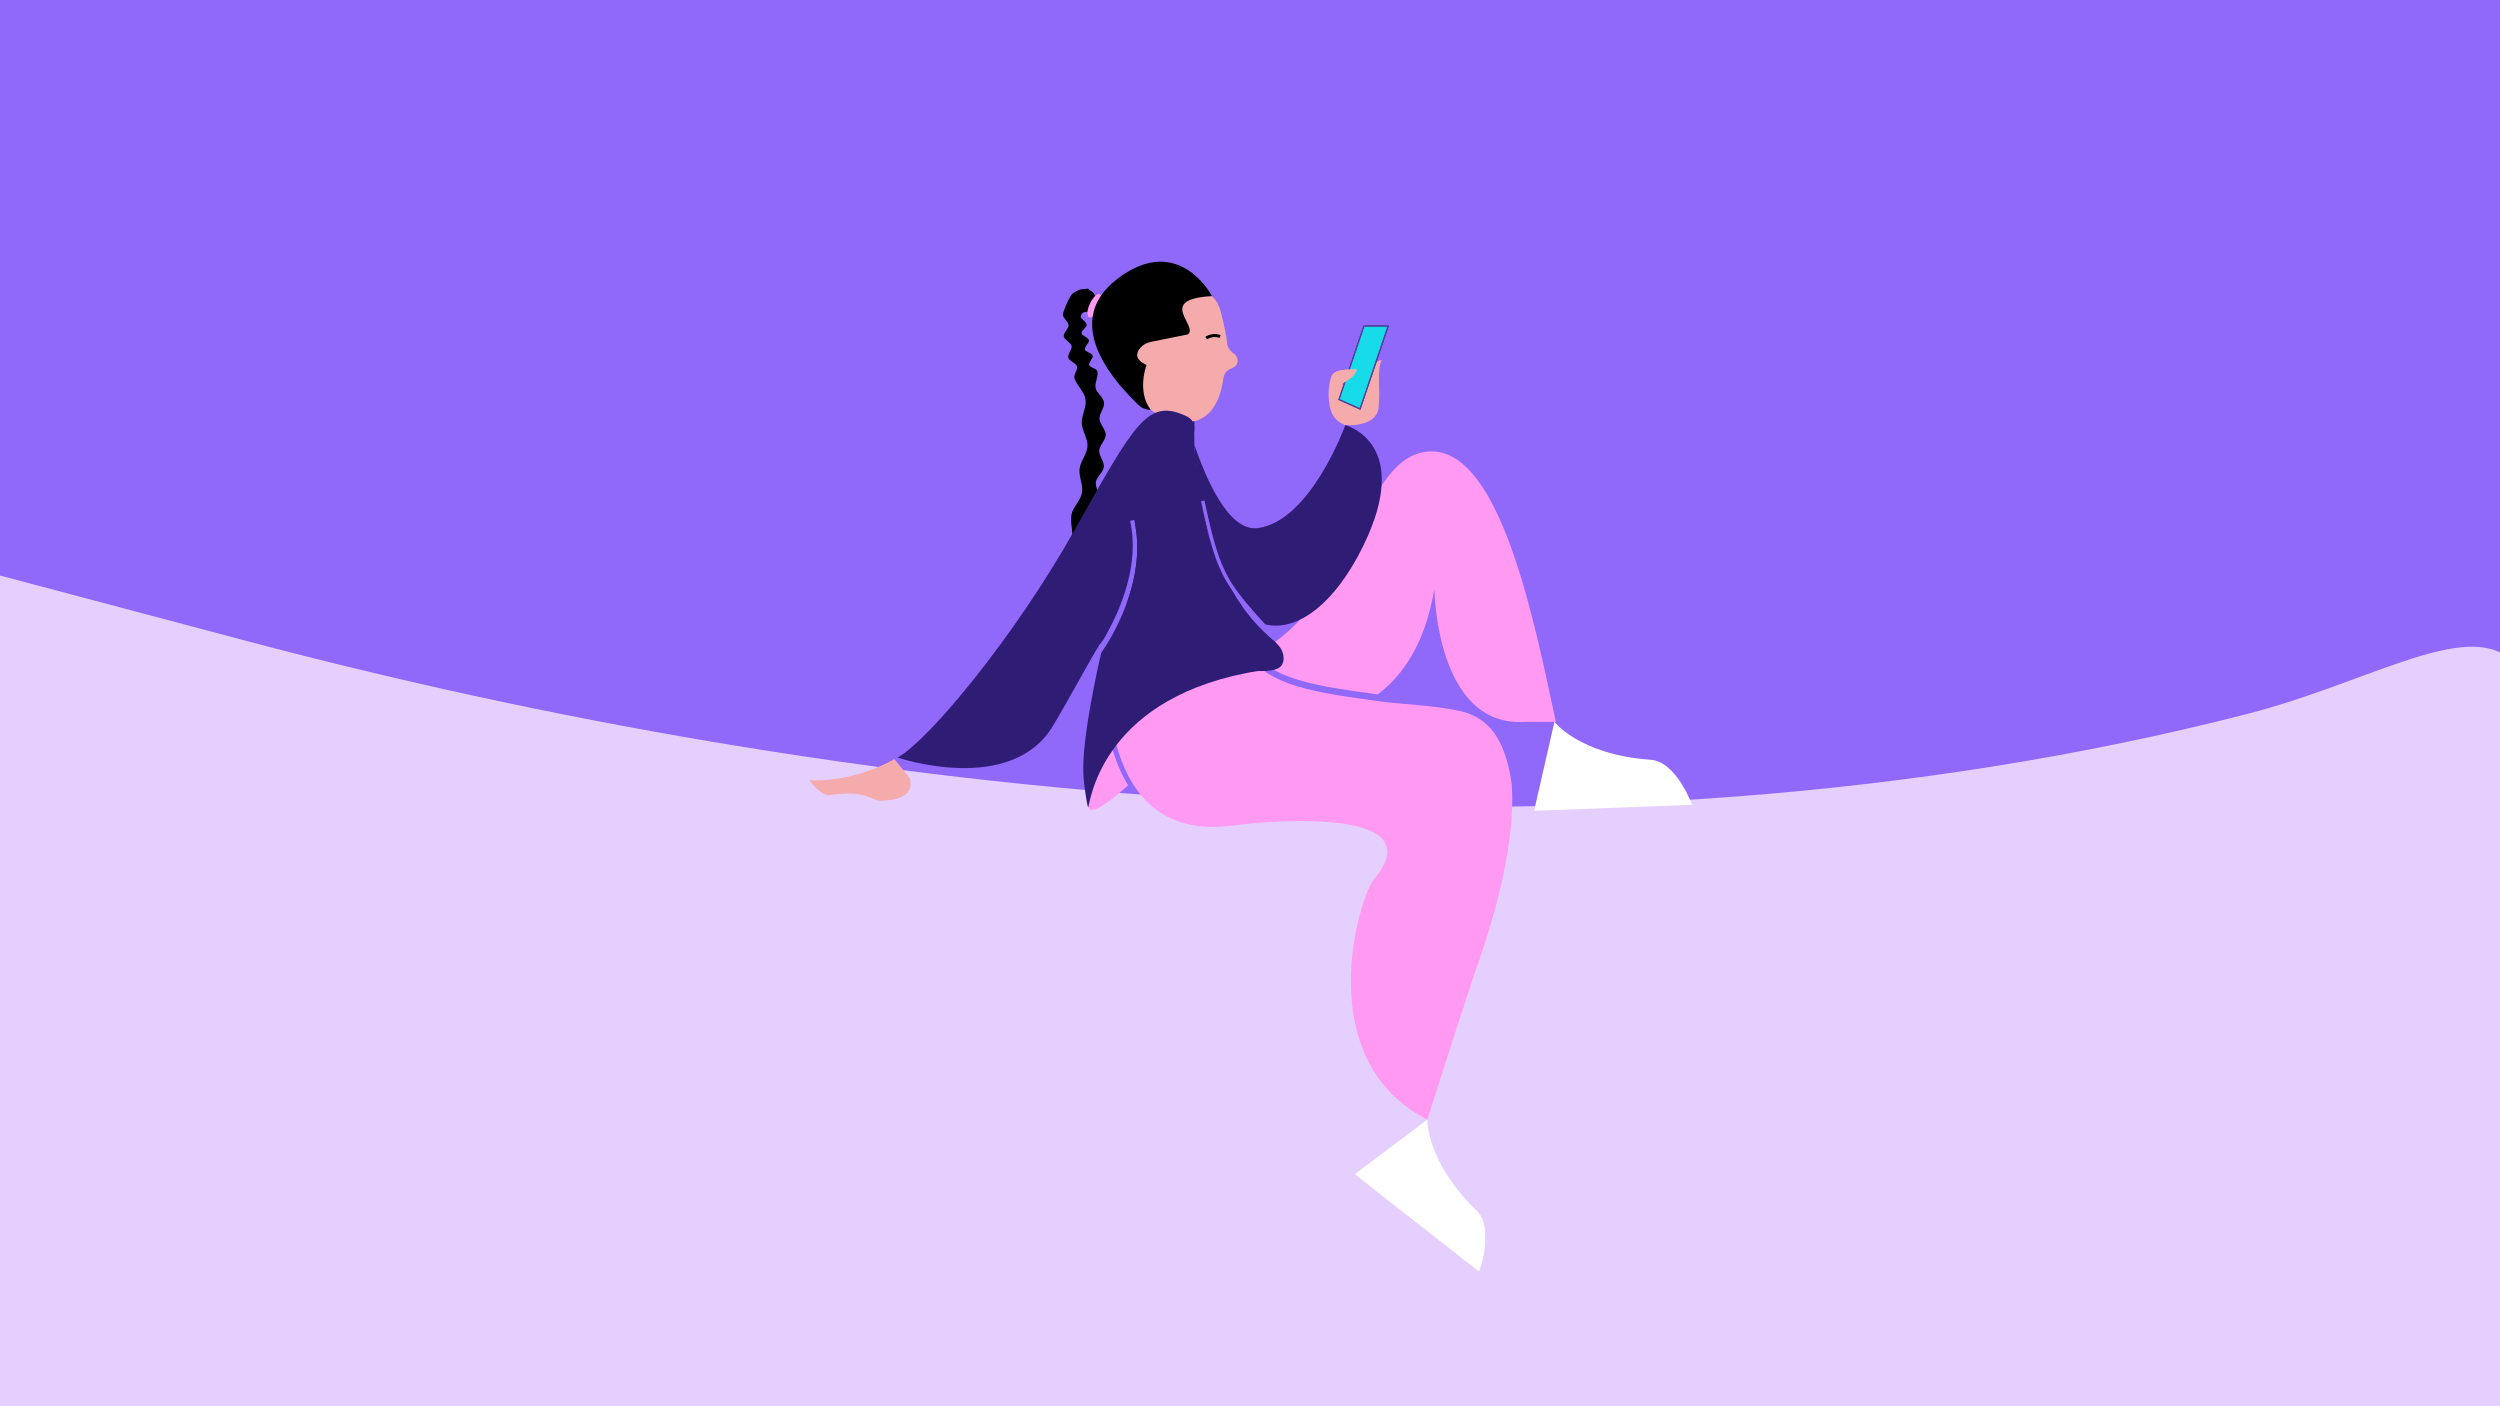 <?xml version="1.0" encoding="utf-8"?>
<!-- Generator: Adobe Illustrator 24.0.1, SVG Export Plug-In . SVG Version: 6.00 Build 0)  -->
<svg version="1.1" id="Layer_1" xmlns="http://www.w3.org/2000/svg" xmlns:xlink="http://www.w3.org/1999/xlink" x="0px" y="0px"
	 viewBox="0 0 1920 1080" style="enable-background:new 0 0 1920 1080;" xml:space="preserve">
<style type="text/css">
	.st0{fill-rule:evenodd;clip-rule:evenodd;fill:#9068FA;}
	.st1{fill-rule:evenodd;clip-rule:evenodd;fill:#E5CFFF;}
	.st2{fill-rule:evenodd;clip-rule:evenodd;fill:#FF99F1;}
	.st3{fill:#FF99F1;}
	.st4{fill-rule:evenodd;clip-rule:evenodd;fill:#F5ABAB;}
	.st5{fill-rule:evenodd;clip-rule:evenodd;}
	.st6{fill-rule:evenodd;clip-rule:evenodd;fill:#2F1C75;}
	.st7{fill-rule:evenodd;clip-rule:evenodd;fill:#18DBEA;}
	.st8{fill:#544199;}
	.st9{fill:#2F1C75;}
	.st10{fill-rule:evenodd;clip-rule:evenodd;fill:#FFFFFF;}
	.st11{filter:url(#Adobe_OpacityMaskFilter);}
	.st12{mask:url(#mask-32_2_);fill-rule:evenodd;clip-rule:evenodd;fill:#FFFFFF;}
</style>
<polygon class="st0" points="1920,853 0,897 0,0 1920,0 "/>
<path class="st1" d="M191,492.7C638,611,1215,680,1727,548c85.5-22.1,155-65,193-47c0,0,0,579,0,579H0l0-638L191,492.7z"/>
<g>
	<g>
		<path d="M828.4,436.4c-0.8-0.1,0.4-4.7-0.4-5c-0.8-0.3-2.4,4-3.2,3.7c-0.8-0.3,0.7-4.6-0.1-4.9c-0.8-0.3-2.3,4-3.2,3.7
			c-0.8-0.3,0.7-4.6-0.1-4.9c-0.8-0.3-2.4,4-3.2,3.7c-0.8-0.3,0.7-4.6-0.1-4.9c-0.8-0.3-2.7,4-3.5,3.6c0.1-0.2,5.6-8,8.5-18.4
			c1.4-4.9-1.6-11.9-0.1-18.3c1.2-5.4,6.9-10.3,8-16.5c1-5.6-2.6-12.2-1.9-18.2c0.7-5.8,5.8-11.3,6.1-17.3
			c0.3-5.9-4.2-11.9-4.4-17.8c-0.2-6,3.8-12.3,2.9-18.1c-0.9-6-6.7-10.7-8.5-16.2c-0.9-2.7,2.7-6.7,1.9-9.2c-0.8-2.7-6-4.1-6.6-6.7
			c-0.7-2.8,3.1-6.5,2.5-9c-0.6-2.8-5.6-4.7-6-7.3c-0.4-2.9,3.8-6.1,3.7-8.6c-0.2-3-4.7-5.8-4.4-8.3c0.3-3,5.4-14.4,7.5-16.1
			c0.7-0.6,4.6-2.7,5.5-2.9c0.8-0.3,5.1-0.8,6.1-0.8c0.9,0,2.4,2.1,3.3,2.3c0.8,0.3,2.6,3.6,3.4,3.9c0.8,0.4,4.8-1.3,5.6-0.8
			c0,0.9-4.7-0.5-5.1,0.3c-0.4,0.7,3.6,3,3.1,3.8c-0.4,0.7-4.4-1.5-4.8-0.8c-0.4,0.7,3.6,3,3.1,3.8c-0.4,0.7-4.4-1.5-4.8-0.8
			c-0.4,0.7,3.6,3,3.1,3.8c-0.4,0.7-4.4-1.5-4.8-0.8c-0.4,0.7,3.5,3.3,3,4c-0.2-0.1-1.2-3.6-1.3-3.7c-0.2-0.1-2.4,3.9-2.6,3.8
			c-0.2-0.1,1.4-4.4,1.2-4.5c-0.2-0.1-1.9,4.2-2.1,4.1c-0.2-0.1,0.8-4.5,0.7-4.6c-0.2-0.1-1.3,4.4-1.5,4.4c-0.2,0-0.2-4.6-0.3-4.6
			c-0.3,0,1,4.1,0.9,4.2c0,0-5.1-0.8-5.5,3.8c-0.1,1.6,4.4,3.7,4.6,6.2c0.1,1.8-4.2,4.3-3.9,6.6c0.3,1.8,5.1,3,5.6,5.3
			c0.4,1.9-3.6,4.9-3.1,7c0.5,1.9,5.4,2.7,6,4.8c0.5,1.9-3.3,5.1-2.7,7.2c0.6,1.9,5.5,2.5,6.2,4.5c1.2,3.8-2.1,8.9-1.3,13
			c0.8,3.9,6,7.1,6.5,11.3c0.5,3.9-3.7,8.4-3.5,12.6c0.2,4,4.9,8,4.8,12.2c0,4-4.8,7.9-5,12.1c-0.2,4,4,8.4,3.5,12.6
			c-0.4,4-5.5,7.5-6.1,11.6c-0.6,4,3.3,8.8,2.5,12.9c-0.4,2.2-5.3,3.5-5.8,5.6c-0.4,2.2,3.6,5.3,3.1,7.4c-0.5,2.2-5.4,3.3-5.9,5.4
			c-0.5,2.2,3.4,5.5,2.9,7.5c-0.6,2.2-5.6,3.2-6.1,5.2c-0.6,2.3,3.2,5.7,2.6,7.6c-0.7,2.4-5.7,3.2-6.3,5
			C827.5,431,828.5,436.2,828.4,436.4z"/>
	</g>
	<ellipse transform="matrix(0.416 -0.909 0.909 0.416 277.663 901.361)" class="st2" cx="840.6" cy="234.5" rx="9.8" ry="3.8"/>
	<g>
		<path class="st3" d="M851.7,564.7l-15.7,23.4c0,0-4.1,19.2-0.3,31.7c2.7,8.8,26-12.4,30.7-16.7C859.9,592.6,855,579.8,851.7,564.7
			z"/>
		<path class="st3" d="M857.5,572c1.7,6,3.6,11.5,5.8,16.6C861.3,583.6,859.2,577.7,857.5,572z"/>
	</g>
	<path class="st2" d="M1161,602.6c-1.7-13.3-5-25.3-10.4-34.9c-6.6-11.7-16.7-19-30-21.8c-21.5-4.5-42.1-4.7-61.9-7.4
		c-47.9-6.6-85.8-11.7-100.7-37.2l1-3.2c0,0,0,0,0,0l-105.7,61.4l1.1-0.2c11.1,56.3,42.2,81.4,92.5,74.7c38.5-5.1,153-12,108.5,41
		c-11.9,14.2-49.4,139,40.8,184.9c0,0,27.7-87.7,39.3-121C1142.9,717.8,1164.7,652,1161,602.6z"/>
	<g>
		<path class="st2" d="M1098.5,346.7c-53.3,1.5-56.7,116.5-134.9,155.8c16.2,20,51.1,24.9,94.4,30.8c17.6-13,36.1-36.8,43.6-80.8
			c0,0,1.1,106.4,69.6,101.9h23.7C1178.7,479.4,1152.9,345.2,1098.5,346.7z"/>
	</g>
	<g id="Fill-33_2_">
		<path class="st4" d="M943.2,266.5c-1.8-3.6,1-0.8-5.7-27.3c-1.1-4.3-3.1-8.3-6.3-11.3c-7.4-7.1-16.7-6.6-19-7.7
			c-1.6-0.8-29.2,3.5-29.2,3.5l-20.7,52.7c0,0,13.3,29.1,21.7,38.4c2.8,3.2,48.6,30.4,55.8-25.7c2.6-7.4,7.6-4.8,10-9.4
			c1.5-2.8,0.4-6.4-2.2-8.2l0,0C945.7,270.3,944.2,268.6,943.2,266.5z"/>
	</g>
	<g id="Stroke-35_1_">
		<path d="M927,260.6l-1.3-1.9c0.2-0.2,5.5-3.8,11.7-1.3l-0.8,2.1C931.5,257.5,927.1,260.6,927,260.6z"/>
	</g>
	<g id="Fill-37_2_">
		<path class="st5" d="M930.8,227.4c0,0-25.5-49.2-72.6-13.3c-46.6,35.5,3.5,84.5,16.2,97c4.1,4,9.3,3.6,9.3,3.6
			c-10.8-14.2-3.2-34.4-3.2-34.4c-8.8-4.2-8-8.7-5.4-12.3c2.1-2.9,5.3-4.7,9-5.5l28.2-5.7C920.8,250.2,887.5,229.8,930.8,227.4"/>
	</g>
	<g>
		<path class="st4" d="M1033.2,326.5c0,0,24.1,2.1,25.6-13.7s-1.6-28.4,2.4-36.3c0,0-6.7,0-10.6,11c-3.9,11-11.1,27.2-11.1,27.2
			L1033.2,326.5z"/>
	</g>
	<g>
		<path class="st4" d="M1041.8,283.4c-6.8,0.8-16.6-0.4-19.3,5.9c-1.5,3.6-3.8,14.9-0.3,26.2c2.6,8.4,11.1,11.1,11.1,11.1l12-3.2
			l5.4-13.2l-14.2-6l-5.6-9.5C1030.8,294.7,1042.2,289.2,1041.8,283.4L1041.8,283.4z"/>
	</g>
	<g>
		<polygon class="st6" points="1066.7,250 1044.8,314.7 1027.8,307.1 1047.2,250 		"/>
	</g>
	<g>
		<g>
			<polygon class="st7" points="1028.4,306.8 1047.6,250.5 1066,250.5 1044.5,314 			"/>
			<path class="st8" d="M1065.3,251l-21.1,62.3l-15.2-6.8l18.9-55.5H1065.3 M1066.7,250h-19.5l-19.4,57.1l17,7.6L1066.7,250
				L1066.7,250z"/>
		</g>
	</g>
	<g>
		<path class="st4" d="M1022.5,289.2c2.6-6.2,12.5-5.1,19.3-5.9l0,0c0.4,5.9-11,11.3-11,11.3L1022.5,289.2z"/>
	</g>
	<polygon class="st9" points="918.6,322.8 918.6,322.8 918.6,322.8 	"/>
	<path class="st4" d="M686.9,583c-34.7,19.2-65.4,16.2-65.4,16.2s9.3,13.1,16.9,11.4c3-0.7,7.7-1,12.4-1.2c7.3-0.3,14.4,1.6,21,4.6
		c1.4,0.7,2.9,1.1,4.2,1c4.5-0.2,27.5-0.2,22.7-17.5L686.9,583z"/>
	<path id="Fill-1_8_" class="st10" d="M1178.2,622.7l121.3-4.6c0,0-11.9-33.2-31.8-34.6c-54.7-3.9-73.9-29.1-73.9-29.1L1178.2,622.7
		z"/>
	<g id="Group-11_3_" transform="translate(0, 222.938)">
		<g id="Clip-10_3_">
		</g>
		<defs>
			<filter id="Adobe_OpacityMaskFilter" filterUnits="userSpaceOnUse" x="1040.4" y="636.8" width="100.6" height="116.9">
				<feColorMatrix  type="matrix" values="1 0 0 0 0  0 1 0 0 0  0 0 1 0 0  0 0 0 1 0"/>
			</filter>
		</defs>
		<mask maskUnits="userSpaceOnUse" x="1040.4" y="636.8" width="100.6" height="116.9" id="mask-32_2_">
			<g class="st11">
				<polygon id="path-31_2_" class="st10" points="1133.1,757.2 1040.4,678.9 1084.4,626.8 1177.1,705.1 				"/>
			</g>
		</mask>
		<path id="Fill-9_8_" class="st12" d="M1040.4,678.9l95.6,74.8c0,0,12.3-33-2-46.9c-39.3-38.3-37.7-69.9-37.7-69.9L1040.4,678.9z"
			/>
	</g>
</g>
<path class="st9" d="M981.8,495.6l-2.2-2.4c-3.1-2.5-5.9-5.1-8.7-7.8l0,0c-0.1-0.1-0.3-0.3-0.4-0.4c-0.3-0.3-0.7-0.7-1-1
	c-0.6-0.6-1.2-1.2-1.8-1.8c-0.4-0.4-0.8-0.9-1.3-1.3c-0.5-0.5-1-1-1.4-1.5c-0.5-0.5-0.9-1-1.3-1.5c-0.4-0.5-0.9-1-1.3-1.5
	c-0.4-0.5-0.9-1-1.3-1.5c-0.4-0.5-0.9-1.1-1.3-1.6c-0.4-0.5-0.7-0.9-1.1-1.4c-0.5-0.6-1-1.3-1.5-1.9c-0.3-0.3-0.5-0.7-0.8-1
	c-0.6-0.8-1.2-1.6-1.8-2.5c-0.1-0.2-0.2-0.3-0.3-0.5c-3-4.2-5.7-8.5-8.2-12.9c-7.6-11-12.2-21.7-16.8-38.6
	c-13.9-43.8-12.2-85.2-11.9-91c-5.7,2.1-21.2-2.8-21.2-2.8l0.6,79.4c0,0-11.2,47.2-11.6,48.7c-0.4,1.5,37.9,48.1,40,50
	c1.2,1.1,13.8,16.1,39.2,16.6c10,0.2,15.5-0.7,18.4-2.9c1.8-1.3,2.6-3.1,2.9-5.4C986.2,502.9,984.7,498.7,981.8,495.6z"/>
<path class="st9" d="M1033.2,326.5c0,0-26.7,74.1-67.5,79.1c-22.9,2.8-40.5-40.9-48.3-63.6c0,25.6,3.8,48.6,11.2,69.7
	c-2-7.5-4-16.3-6.2-26.7l2.6-0.6c6.6,30.5,10.9,46.3,19,60.3c0.6,1.1,1.3,2.2,2,3.3c6,9.4,13.9,18.6,25.7,31.5
	c27.8,6.7,58.6-21.8,79-68.3C1082.1,339.1,1033.2,326.5,1033.2,326.5z"/>
<g>
	<path class="st9" d="M924.1,405.9l-27.4-89.7c-3,10.4-22,77.6-24.8,87.3c8.9,50.1-25.8,97.3-26.1,97.8l0,0
		c-1.2,5.2-2.4,10.1-3.4,15c-6.9,33.8-12.3,65.2-9.8,85.2c1.5,12.6,2.9,19.4,3.2,18.4c2.7-12,16.4-91.4,144-106.6
		C953.5,476.9,938.3,448.4,924.1,405.9z"/>
</g>
<path class="st9" d="M910.7,319.4c-29.3-13.4-38.8,4.8-85.2,87.3c-46.4,82.5-111.9,161.5-136.1,175.1c0,0,87.2,29.7,119.5-24.7
	c11.8-19.8,21.4-37.9,30.8-54.1l0,0c0,0,0,0,0,0c1.4-2.5,2.9-4.9,4.3-7.3c0,0,1.3-1.5,3.3-4.3c0,0,0,0,0,0c0.9-1.4,1.8-3,2.7-4.7
	c0,0,0,0,0,0c10.8-19.5,25.4-53.7,17.9-86.7l3.2-0.7c5.3,23.2,0.8,46.1-5.9,64.3c32-52.2,47.5-75.5,47.5-75.5l-14-29.5
	C898.7,358.5,930.8,328.5,910.7,319.4z"/>
</svg>
